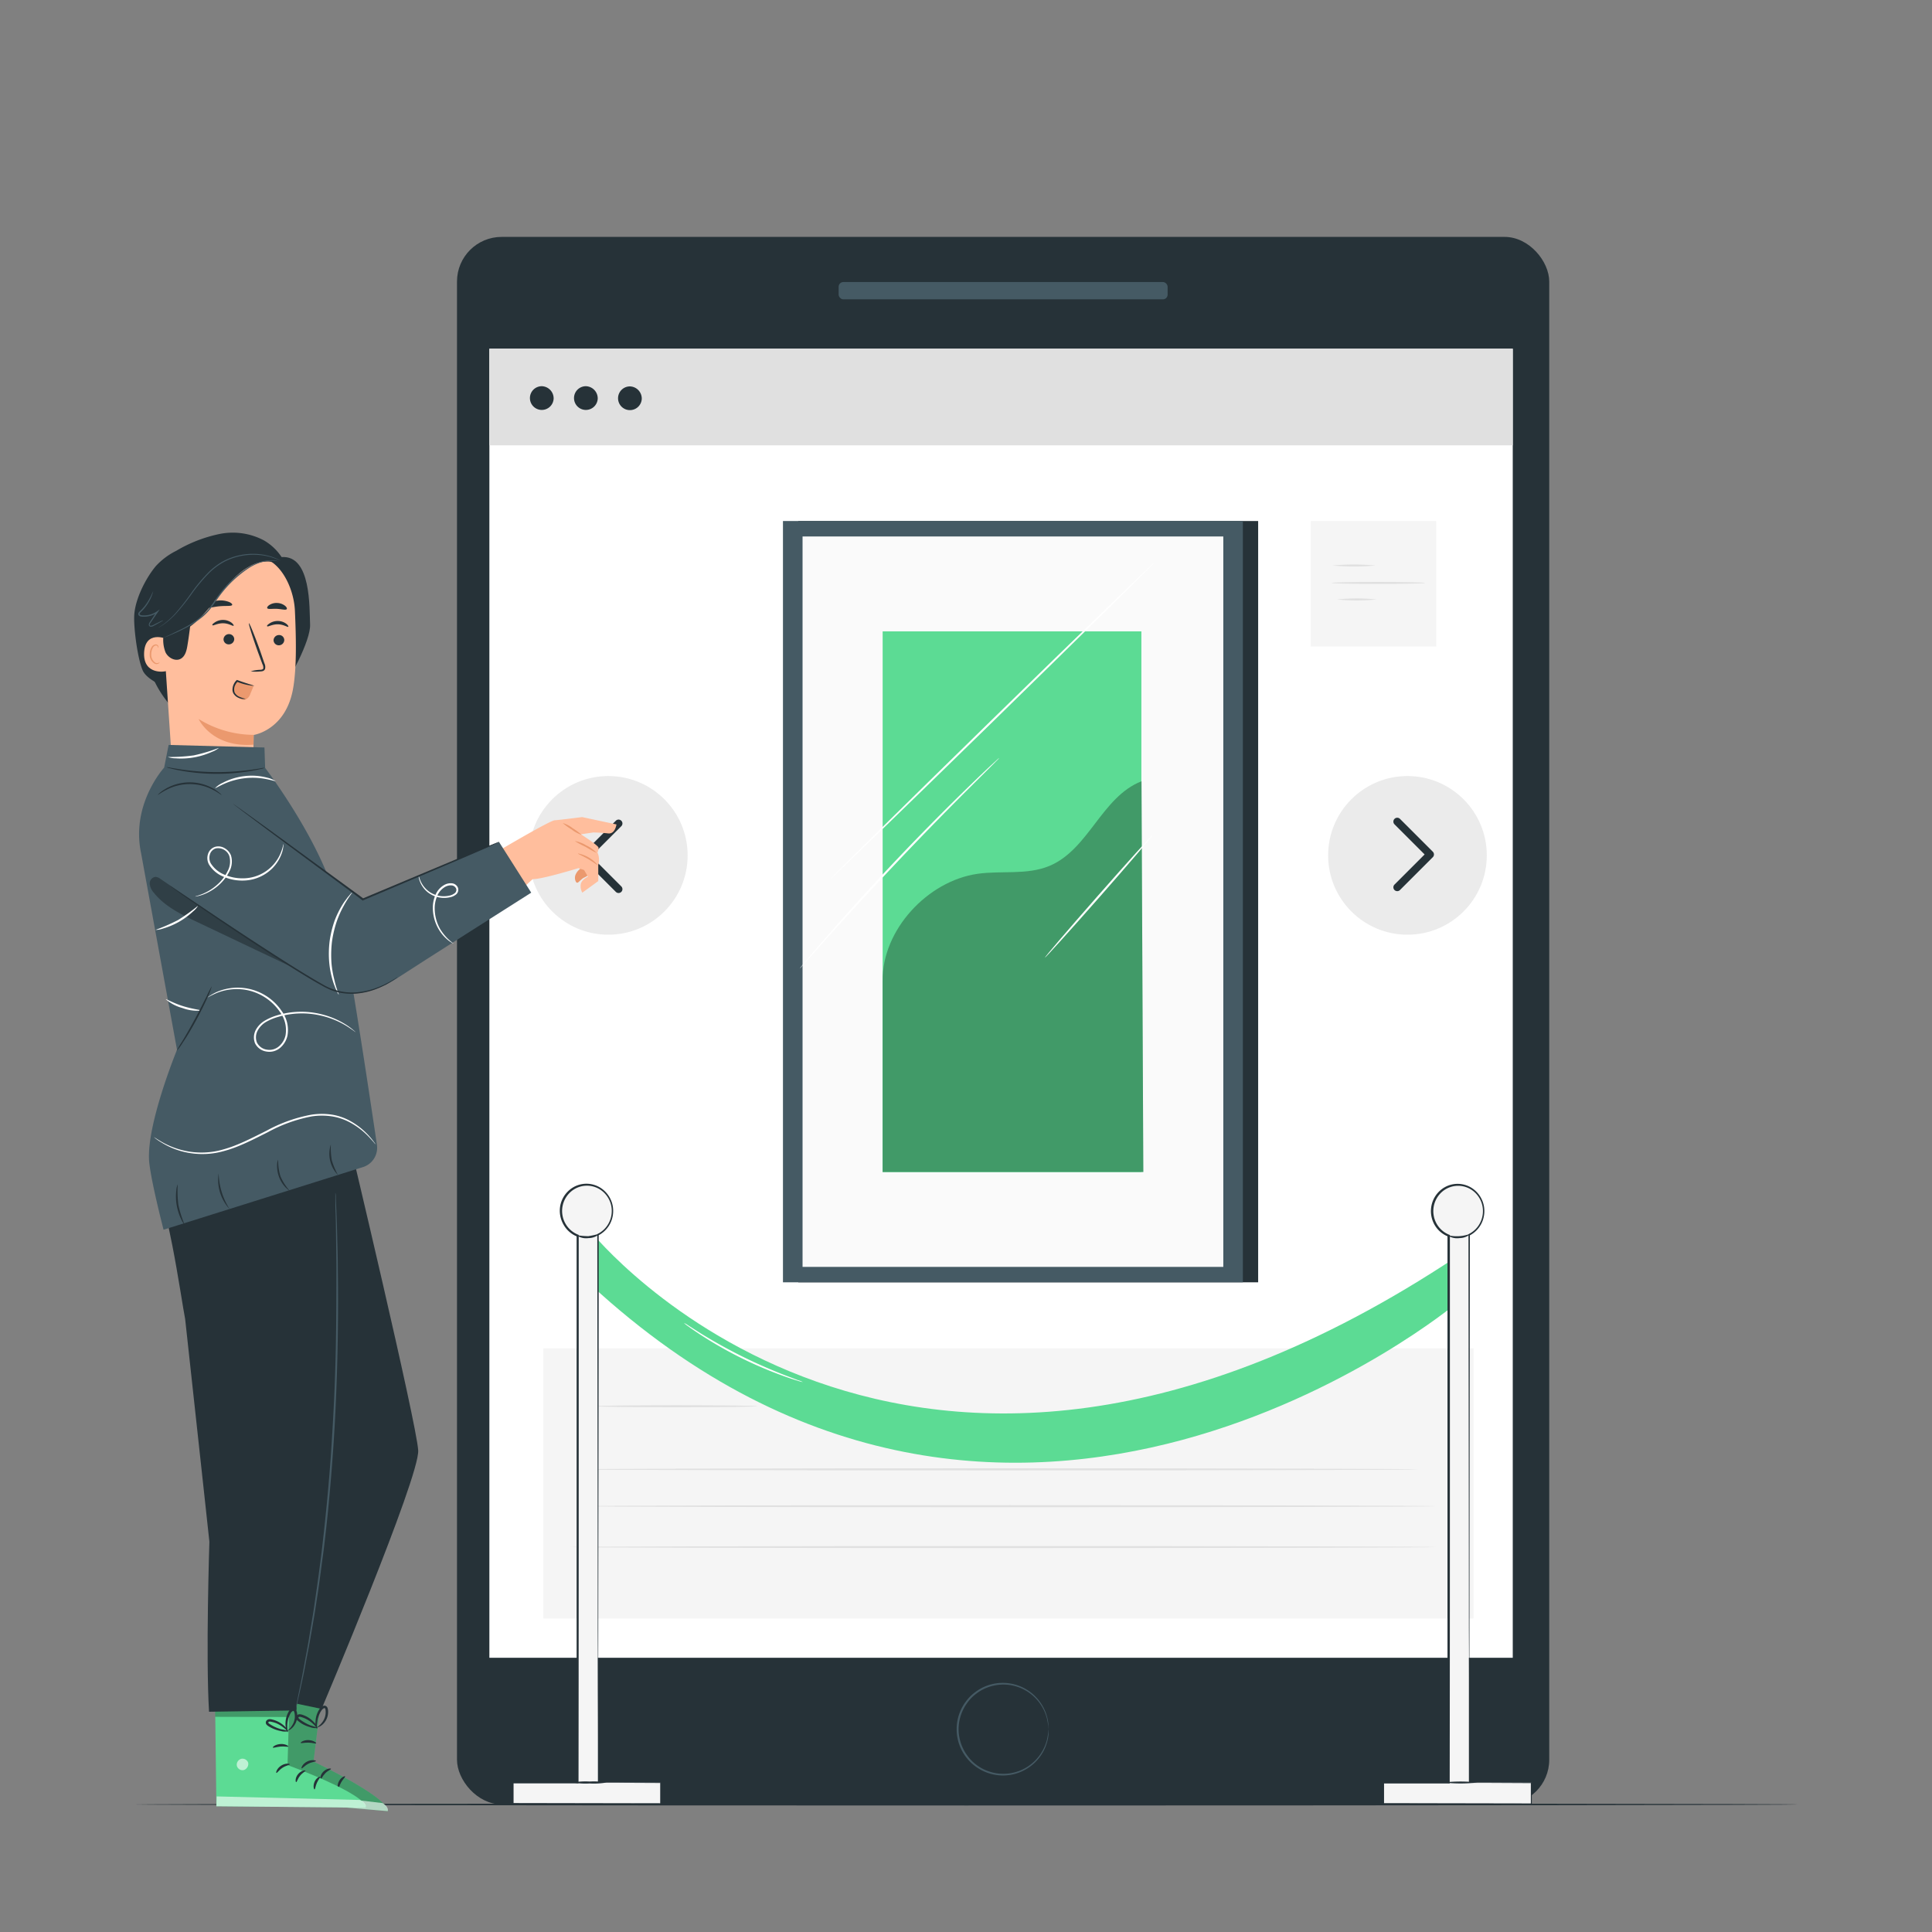 <svg xmlns="http://www.w3.org/2000/svg" viewBox="0 0 500 500"><rect x="0" y="0" width="500" height="500" fill="#808080" stroke="none"/><g id="freepik--Device--inject-273"><rect x="118.27" y="61.31" width="282.67" height="405.66" rx="11.55" style="fill:#263238"></rect><rect x="126.65" y="90.25" width="264.85" height="338.78" style="fill:#fff"></rect><path d="M271.38,447.51a22.15,22.15,0,0,0-.46-2.85,11.79,11.79,0,0,0-4.29-6.37,11.58,11.58,0,0,0-10.95-1.62,10.92,10.92,0,0,0-2.92,1.58,10.47,10.47,0,0,0-2.43,2.45,11.47,11.47,0,0,0,0,13.62,10.71,10.71,0,0,0,2.43,2.46,10.88,10.88,0,0,0,2.92,1.57,11.57,11.57,0,0,0,10.95-1.62,11.79,11.79,0,0,0,4.29-6.37,21.86,21.86,0,0,0,.46-2.85,3.91,3.91,0,0,1,0,.75,5.34,5.34,0,0,1-.06.92,8.48,8.48,0,0,1-.22,1.23,11.76,11.76,0,0,1-4.27,6.6,11.87,11.87,0,0,1-11.32,1.77,12,12,0,0,1-5.59-4.17,11.94,11.94,0,0,1,0-14.2,11.22,11.22,0,0,1,2.55-2.55,11.6,11.6,0,0,1,3-1.62,11.87,11.87,0,0,1,15.59,8.37,8.6,8.6,0,0,1,.22,1.24,5.17,5.17,0,0,1,.06.91A3.91,3.91,0,0,1,271.38,447.51Z" style="fill:#455a64"></path><rect x="217.04" y="72.99" width="85.14" height="4.48" rx="1.22" style="fill:#455a64"></rect><rect x="126.65" y="90.25" width="264.85" height="25" style="fill:#e0e0e0"></rect><path d="M143.28,103.19a3.07,3.07,0,1,1-3.07-3.24A3.16,3.16,0,0,1,143.28,103.19Z" style="fill:#263238"></path><path d="M154.69,103.19a3.07,3.07,0,1,1-3.07-3.24A3.16,3.16,0,0,1,154.69,103.19Z" style="fill:#263238"></path><path d="M166.09,103.19A3.07,3.07,0,1,1,163,100,3.16,3.16,0,0,1,166.09,103.19Z" style="fill:#263238"></path><rect x="140.63" y="348.95" width="240.73" height="69.91" style="fill:#f5f5f5"></rect><path d="M196,363.93c0,.14-9.35.26-20.88.26s-20.89-.12-20.89-.26,9.35-.26,20.89-.26S196,363.79,196,363.93Z" style="fill:#e0e0e0"></path><path d="M367.15,380.27c0,.15-48.88.26-109.17.26s-109.18-.11-109.18-.26S197.67,380,258,380,367.15,380.13,367.15,380.27Z" style="fill:#e0e0e0"></path><path d="M371.69,389.8c0,.15-49.39.27-110.3.27s-110.32-.12-110.32-.27,49.38-.26,110.32-.26S371.69,389.66,371.69,389.8Z" style="fill:#e0e0e0"></path><path d="M371.51,400.38c0,.14-50.1.26-111.89.26s-111.91-.12-111.91-.26,50.09-.26,111.91-.26S371.51,400.24,371.51,400.38Z" style="fill:#e0e0e0"></path><circle cx="157.43" cy="221.37" r="20.53" style="fill:#ebebeb"></circle><path d="M160.08,231.11a1,1,0,0,1-.7-.29l-8.5-8.5a1,1,0,0,1-.3-.71,1,1,0,0,1,.3-.71l8.5-8.5a1,1,0,0,1,1.41,0,1,1,0,0,1,0,1.42L153,221.61l7.79,7.79a1,1,0,0,1-.71,1.71Z" style="fill:#263238"></path><circle cx="364.25" cy="221.37" r="20.53" style="fill:#ebebeb"></circle><path d="M361.6,230.63a1,1,0,0,1-.7-.29,1,1,0,0,1,0-1.42l7.79-7.79-7.79-7.79a1,1,0,0,1,1.41-1.42l8.5,8.5a1,1,0,0,1,0,1.42l-8.5,8.5A1,1,0,0,1,361.6,230.63Z" style="fill:#263238"></path><rect x="206.59" y="134.84" width="119.02" height="197.02" style="fill:#263238"></rect><rect x="202.63" y="134.84" width="119.02" height="197.02" style="fill:#455a64"></rect><rect x="207.7" y="138.84" width="108.89" height="189.03" style="fill:#fafafa"></rect><rect x="228.43" y="163.4" width="66.96" height="139.9" style="fill:#5CDB94"></rect><path d="M228.43,253.79C228.28,240.73,240,228,253,226.14c6.17-.87,12.72.36,18.49-2,10.29-4.22,13.57-17.89,23.93-21.95l.47,101.12H228.43Z" style="fill:#5CDB94"></path><g style="opacity:0.3"><path d="M228.43,253.79C228.28,240.73,240,228,253,226.14c6.17-.87,12.72.36,18.49-2,10.29-4.22,13.57-17.89,23.93-21.95l.47,101.12H228.43Z"></path></g><path d="M298.91,145.42c.1.11-18.65,18.58-41.87,41.26s-42.14,41-42.24,40.9,18.64-18.58,41.87-41.27S298.81,145.32,298.91,145.42Z" style="fill:#fff"></path><path d="M207,250.63a5.57,5.57,0,0,1,.46-.61l1.39-1.69c1.22-1.46,3-3.55,5.23-6.11,4.46-5.12,10.73-12.11,17.86-19.64s13.77-14.16,18.64-18.89c2.44-2.37,4.43-4.27,5.82-5.56l1.61-1.48a4.77,4.77,0,0,1,.59-.49,5,5,0,0,1-.52.57l-1.54,1.55-5.7,5.67c-4.81,4.79-11.4,11.47-18.52,19s-13.43,14.46-18,19.52l-5.35,6-1.47,1.62A3.51,3.51,0,0,1,207,250.63Z" style="fill:#fff"></path><path d="M298.19,216.24c.11.1-6,7.24-13.7,16s-14,15.71-14.09,15.62,6-7.24,13.7-16S298.08,216.15,298.19,216.24Z" style="fill:#fff"></path><rect x="339.23" y="134.84" width="32.47" height="32.47" style="fill:#f5f5f5"></rect><path d="M356,146.35a60,60,0,0,1-11.16,0,60,60,0,0,1,11.16,0Z" style="fill:#e0e0e0"></path><path d="M368.8,150.86c0,.15-5.42.26-12.1.26s-12.11-.11-12.11-.26,5.42-.26,12.11-.26S368.8,150.72,368.8,150.86Z" style="fill:#e0e0e0"></path><path d="M356.22,155.14a50.25,50.25,0,0,1-10.21,0,48.4,48.4,0,0,1,10.21,0Z" style="fill:#e0e0e0"></path><path d="M152.86,318.69S234,420.21,377.05,325.2v12s-114.88,96.12-224.19-4.72Z" style="fill:#5CDB94"></path><path d="M154.74,461.32V319.54a6.66,6.66,0,1,0-5.3.24V461.32H132.63v5.47h38.29v-5.47Z" style="fill:#f5f5f5"></path><path d="M154.74,461.32l1.07,0,3.11,0,12-.06h.1v.1c0,1.68,0,3.51,0,5.47v.11h-.11l-38.29.07h-.18v-5.84h17l-.21.2c0-33,0-74.28,0-119,0-7.64,0-15.18,0-22.57l.16.23a7,7,0,0,1-3.62-3.23A7.19,7.19,0,0,1,145,312a7.1,7.1,0,0,1,2.44-4.09,6.8,6.8,0,0,1,8.8.11,7.11,7.11,0,0,1,2.32,4,7.25,7.25,0,0,1-.59,4.52,7.09,7.09,0,0,1-3.16,3.2l.13-.22c0,41.12-.09,76.53-.11,101.68,0,12.58-.06,22.59-.07,29.47,0,3.43,0,6.08,0,7.88,0,.9,0,1.58,0,2.05s0,.7,0,.7,0-.22,0-.67,0-1.14,0-2c0-1.79,0-4.42,0-7.83,0-6.87,0-16.86-.07-29.42,0-25.19-.07-60.65-.11-101.84v-.15l.13-.07a6.53,6.53,0,0,0,2.94-3,6.7,6.7,0,0,0,.55-4.21,6.62,6.62,0,0,0-2.16-3.71,6.34,6.34,0,0,0-8.17-.1,6.62,6.62,0,0,0-1.61,8.23,6.55,6.55,0,0,0,3.35,3l.16.06v22.74c0,44.69,0,86-.05,119v.2h-17l.19-.19c0,1.92,0,3.8,0,5.47l-.18-.18,38.29.07-.12.11c0-2,0-3.79,0-5.47l.1.1-12.06-.06-3.09,0Z" style="fill:#263238"></path><path d="M155.28,319.22a4.3,4.3,0,0,1-3,1.2,4.37,4.37,0,0,1-3.17-.79,19.29,19.29,0,0,0,3.13.29A19.25,19.25,0,0,0,155.28,319.22Z" style="fill:#263238"></path><path d="M157,461.31a19.44,19.44,0,0,1-4.4.25,19.44,19.44,0,0,1-4.4-.25,19.44,19.44,0,0,1,4.4-.25A19.44,19.44,0,0,1,157,461.31Z" style="fill:#263238"></path><path d="M380.15,461.32V319.54a6.66,6.66,0,1,0-5.3.24V461.32H358v5.47h38.29v-5.47Z" style="fill:#f5f5f5"></path><path d="M380.15,461.32l1.07,0,3.11,0,12-.06h.1v.1c0,1.68,0,3.51,0,5.47v.11h-.11L358,467h-.18v-5.84h17l-.21.2c0-33,0-74.28,0-119V319.78l.16.23a7,7,0,0,1-3.62-3.23,7.19,7.19,0,0,1-.69-4.75,7.1,7.1,0,0,1,2.44-4.09,6.8,6.8,0,0,1,8.8.11,7.11,7.11,0,0,1,2.32,4,7.25,7.25,0,0,1-.59,4.52,7.09,7.09,0,0,1-3.16,3.2l.13-.22c-.05,41.12-.09,76.53-.11,101.68,0,12.58-.06,22.59-.07,29.47,0,3.43,0,6.08,0,7.88,0,.9,0,1.58,0,2.05s0,.7,0,.7,0-.22,0-.67,0-1.14,0-2c0-1.79,0-4.42,0-7.83,0-6.87,0-16.86-.07-29.42,0-25.19-.07-60.65-.11-101.84v-.15l.13-.07a6.53,6.53,0,0,0,2.94-3,6.7,6.7,0,0,0,.55-4.21,6.62,6.62,0,0,0-2.16-3.71,6.34,6.34,0,0,0-8.17-.1,6.65,6.65,0,0,0-1.61,8.23,6.55,6.55,0,0,0,3.35,3l.16.06v22.74c0,44.69,0,86-.05,119v.2H358l.19-.19c0,1.92,0,3.8,0,5.47l-.18-.18,38.29.07-.12.11c0-2,0-3.79,0-5.47l.1.1-12.05-.06-3.1,0Z" style="fill:#263238"></path><path d="M380.69,319.22a4.3,4.3,0,0,1-3,1.2,4.37,4.37,0,0,1-3.17-.79,10,10,0,0,0,6.2-.41Z" style="fill:#263238"></path><path d="M382.39,461.31a38.84,38.84,0,0,1-8.8,0,38.84,38.84,0,0,1,8.8,0Z" style="fill:#263238"></path><path d="M207.78,357.68a7.26,7.26,0,0,1-1.31-.34c-.84-.24-2.05-.64-3.52-1.16a104.29,104.29,0,0,1-21.84-10.86c-1.31-.86-2.35-1.58-3.05-2.1a7,7,0,0,1-1.06-.85,7.07,7.07,0,0,1,1.17.68l3.13,2c2.65,1.64,6.38,3.8,10.64,5.92s8.23,3.78,11.13,4.91l3.46,1.31A6.77,6.77,0,0,1,207.78,357.68Z" style="fill:#fff"></path></g><g id="freepik--Floor--inject-273"><path d="M465.35,467c0,.14-96.43.26-215.34.26S34.65,467.11,34.65,467s96.4-.26,215.36-.26S465.35,466.83,465.35,467Z" style="fill:#263238"></path></g><g id="freepik--Character--inject-273"><path d="M83.56,436.09,81.13,455.9s19.31,9.12,19.22,12.82l-38.57-3.33,2.52-31Z" style="fill:#5CDB94"></path><g style="opacity:0.3"><path d="M83.56,436.09,81.13,455.9s19.31,9.12,19.22,12.82l-38.57-3.33,2.52-31Z"></path></g><g style="opacity:0.6"><path d="M69.35,453.19a1.58,1.58,0,0,0-1.25,1.7,1.52,1.52,0,0,0,1.68,1.25,1.67,1.67,0,0,0,1.31-1.81,1.58,1.58,0,0,0-1.89-1.1" style="fill:#fff"></path></g><g style="opacity:0.6"><path d="M61.78,465.39l.37-3.12L99,466.64s1.65.89,1.35,2.08Z" style="fill:#fff"></path></g><path d="M81.77,455.75c0,.19-1,.19-2,.72s-1.54,1.27-1.71,1.18.21-1.15,1.41-1.76S81.83,455.58,81.77,455.75Z" style="fill:#263238"></path><path d="M85.67,457.78c0,.18-.81.43-1.52,1.17s-1,1.57-1.16,1.55-.21-1.1.69-2S85.68,457.6,85.67,457.78Z" style="fill:#263238"></path><path d="M87.55,462.82c-.17,0-.35-.94.22-1.93s1.49-1.32,1.55-1.16-.52.67-1,1.49S87.74,462.82,87.55,462.82Z" style="fill:#263238"></path><path d="M81.82,451.18c-.09.16-.93-.17-2-.19s-1.93.24-2,.07.78-.77,2-.73S81.93,451,81.82,451.18Z" style="fill:#263238"></path><path d="M82.24,447.17a3.64,3.64,0,0,1-1.93-.17,9.16,9.16,0,0,1-2-.8,7.88,7.88,0,0,1-1-.69,2.24,2.24,0,0,1-.55-.5.82.82,0,0,1,0-1,1,1,0,0,1,.86-.36,2.74,2.74,0,0,1,.72.16,7.81,7.81,0,0,1,1.17.52,7,7,0,0,1,1.68,1.32,3.36,3.36,0,0,1,1,1.67c-.1.06-.48-.57-1.33-1.33a7.69,7.69,0,0,0-1.64-1.12,6.58,6.58,0,0,0-1.08-.44c-.4-.15-.75-.18-.87,0s0,.1,0,.22a1.83,1.83,0,0,0,.4.37,8,8,0,0,0,1,.67,9.84,9.84,0,0,0,1.8.88A15,15,0,0,1,82.24,447.17Z" style="fill:#263238"></path><path d="M82,447.42a3.09,3.09,0,0,1-.34-1.91,6.27,6.27,0,0,1,.44-2.09,5.88,5.88,0,0,1,.6-1.13,1.58,1.58,0,0,1,1.31-.87.88.88,0,0,1,.76.61,2.6,2.6,0,0,1,.14.72,4.68,4.68,0,0,1-.11,1.31,4.42,4.42,0,0,1-1,1.92c-.84.93-1.65,1.09-1.66,1s.64-.41,1.3-1.32a4.27,4.27,0,0,0,.83-2.88c0-.42-.15-.76-.31-.73s-.54.26-.73.57a6,6,0,0,0-.57,1,6.75,6.75,0,0,0-.54,1.89C81.94,446.68,82.08,447.4,82,447.42Z" style="fill:#263238"></path><path d="M75,436.85l-.59,19.95s20.08,7.29,20.33,11L56,467.46l-.38-30.53Z" style="fill:#5CDB94"></path><g style="opacity:0.6"><path d="M62.38,455.2A1.58,1.58,0,0,0,61.3,457a1.52,1.52,0,0,0,1.79,1.09,1.67,1.67,0,0,0,1.13-1.93,1.57,1.57,0,0,0-2-.92" style="fill:#fff"></path></g><g style="opacity:0.6"><path d="M56,467.46l.07-2.55,37.09.92s1.73.74,1.54,2Z" style="fill:#fff"></path></g><path d="M75,456.6c0,.19-.95.28-1.88.89s-1.41,1.41-1.59,1.34.1-1.17,1.24-1.89S75,456.42,75,456.6Z" style="fill:#263238"></path><path d="M79.06,458.25c0,.18-.77.51-1.41,1.31s-.81,1.65-1,1.65-.32-1.08.49-2.06S79.06,458.07,79.06,458.25Z" style="fill:#263238"></path><path d="M81.4,463.09c-.17.05-.44-.9,0-1.94s1.36-1.45,1.44-1.3-.46.72-.84,1.58S81.59,463.07,81.4,463.09Z" style="fill:#263238"></path><path d="M74.62,452c-.08.17-1-.09-2,0s-1.9.43-2,.26.7-.84,2-.91S74.71,451.89,74.62,452Z" style="fill:#263238"></path><g style="opacity:0.3"><polygon points="74.83 440.8 74.73 444.36 55.7 444.31 55.65 441.11 74.83 440.8"></polygon></g><path d="M74.66,448a3.6,3.6,0,0,1-1.94,0,8.92,8.92,0,0,1-2-.61,9.22,9.22,0,0,1-1.12-.58,2.43,2.43,0,0,1-.59-.45.83.83,0,0,1-.09-1,1.05,1.05,0,0,1,.83-.44,2.55,2.55,0,0,1,.72.1,6.14,6.14,0,0,1,1.21.41,6.82,6.82,0,0,1,1.8,1.16c.9.82,1.21,1.53,1.15,1.56s-.53-.52-1.45-1.2a7.72,7.72,0,0,0-1.73-1,7.33,7.33,0,0,0-1.12-.33c-.41-.11-.76-.11-.86.08s0,.09,0,.21a2,2,0,0,0,.43.33,9.83,9.83,0,0,0,1,.58,11,11,0,0,0,1.88.71A13.83,13.83,0,0,1,74.66,448Z" style="fill:#263238"></path><path d="M74.42,448.28c-.07,0-.45-.64-.53-1.87a6.42,6.42,0,0,1,.25-2.12,6.56,6.56,0,0,1,.49-1.18,1.59,1.59,0,0,1,1.23-1,.9.9,0,0,1,.81.54,2.73,2.73,0,0,1,.21.7,4.44,4.44,0,0,1-.81,3.32c-.75,1-1.53,1.24-1.55,1.17s.59-.46,1.16-1.43a4.3,4.3,0,0,0,.61-1.82,4.25,4.25,0,0,0-.05-1.12c-.06-.41-.22-.75-.37-.7s-.52.31-.68.64a6.91,6.91,0,0,0-.47,1.05,6.75,6.75,0,0,0-.36,1.94C74.31,447.55,74.52,448.25,74.42,448.28Z" style="fill:#263238"></path><path d="M90.23,294.48s17.62,73.95,18,80.89-25,66.89-25,66.89l-18.64-3.89s2.86-88.39,3.5-90.12S64.16,303,64.16,303Z" style="fill:#263238"></path><path d="M46.19,288.89l43.46,2L82,368.15l-5.28,74.51L54.1,443c-.88-14.42.09-44,.09-44l-1.38-12.74-4.89-44.87c-.4-1.91-1.82-11.43-3.32-19.06-.86-4.38-2.13-10.08-2.38-11.93C41.46,305,46.19,288.89,46.19,288.89Z" style="fill:#263238"></path><path d="M86.78,308.66a1.88,1.88,0,0,0,0,.35v1c0,.92,0,2.23.07,3.91s.09,3.77.12,6.18.09,5.16.09,8.2c0,6.07,0,13.29-.17,21.32s-.57,16.84-1.2,26.08-1.51,18-2.46,26c-.51,4-1,7.77-1.52,11.29-.26,1.77-.49,3.47-.76,5.11l-.78,4.7c-.47,3-1,5.69-1.43,8.06s-.83,4.41-1.18,6.08l-.77,3.83c-.08.42-.14.75-.18,1a1.72,1.72,0,0,0,0,.34,3.06,3.06,0,0,0,.09-.33c.06-.25.13-.57.23-1,.2-.9.49-2.18.85-3.82s.81-3.69,1.25-6.06,1-5.06,1.5-8.06c.26-1.49.53-3.06.81-4.7s.51-3.34.79-5.1c.56-3.53,1-7.32,1.56-11.3,1-8,1.84-16.77,2.49-26s1-18.08,1.17-26.1.17-15.27.08-21.34c0-3-.11-5.78-.16-8.19s-.12-4.49-.19-6.19-.13-3-.16-3.91c0-.42,0-.76-.06-1A1.6,1.6,0,0,0,86.78,308.66Z" style="fill:#455a64"></path><path d="M37.16,162.71a28.49,28.49,0,0,0,8.7,21.72l4.29-11.72" style="fill:#263238"></path><path d="M68.28,139.84a17.25,17.25,0,0,0-11.59-1.62,36.47,36.47,0,0,0-11.08,4.33,18,18,0,0,0-5.32,4c-2.6,3.14-5.21,8.34-5.53,12.41-.26,3.28.85,11.55,2.18,14.56,1.23,2.77,7.16,5,10.1,5.7l27.65-31A13.7,13.7,0,0,0,68.28,139.84Z" style="fill:#263238"></path><path d="M72.87,144.17l-6.47-1.28c3.39,8.51,4,27.84,5.85,36.81,2.45-3.43,8.2-13.89,8-18.1S80.59,143.6,72.87,144.17Z" style="fill:#263238"></path><path d="M76.32,158c-.31-6.49-4.47-14.51-10.94-13.94l-15,3.53a11.08,11.08,0,0,0-8.53,10.05c0,.24,0-.06,0,.13l2.6,38.74L55.21,219h0l10.33-23.15c.07-3.15.12-5.66.12-5.65s8.3-1.23,10.19-12C76.8,172.81,76.65,165.21,76.32,158Z" style="fill:#ffbe9d"></path><path d="M73.57,165.62A1.4,1.4,0,0,1,72.21,167a1.34,1.34,0,0,1-1.41-1.28,1.39,1.39,0,0,1,1.36-1.37A1.32,1.32,0,0,1,73.57,165.62Z" style="fill:#263238"></path><path d="M74.61,162.21c-.17.17-1.21-.62-2.7-.64s-2.59.71-2.75.52.1-.4.58-.74a3.79,3.79,0,0,1,2.21-.64,3.65,3.65,0,0,1,2.15.73C74.55,161.8,74.7,162.13,74.61,162.21Z" style="fill:#263238"></path><path d="M60.62,165.39a1.39,1.39,0,0,1-1.36,1.37,1.33,1.33,0,0,1-1.41-1.27,1.4,1.4,0,0,1,1.36-1.38A1.34,1.34,0,0,1,60.62,165.39Z" style="fill:#263238"></path><path d="M60.46,161.94c-.18.18-1.22-.62-2.71-.64s-2.59.71-2.75.52.1-.4.58-.74a3.79,3.79,0,0,1,2.21-.64,3.63,3.63,0,0,1,2.15.73C60.39,161.53,60.54,161.86,60.46,161.94Z" style="fill:#263238"></path><path d="M64.9,173.74a9.53,9.53,0,0,1,2.43-.4c.38,0,.74-.1.81-.36a1.94,1.94,0,0,0-.24-1.13c-.34-.93-.7-1.9-1.08-2.92-1.49-4.15-2.57-7.57-2.4-7.63s1.52,3.26,3,7.42l1,2.93a2.16,2.16,0,0,1,.17,1.5.94.94,0,0,1-.63.54,2.73,2.73,0,0,1-.65.08A10,10,0,0,1,64.9,173.74Z" style="fill:#263238"></path><path d="M51.4,186.07s3.38,7.48,14.21,6.65l0-2.54A27.18,27.18,0,0,1,51.4,186.07Z" style="fill:#eb996e"></path><path d="M60.09,156.55c-.15.4-1.64.18-3.39.36s-3.18.64-3.4.27c-.1-.18.15-.55.73-.94a6,6,0,0,1,5.17-.48C59.84,156,60.16,156.35,60.09,156.55Z" style="fill:#263238"></path><path d="M74.21,157.64c-.26.33-1.29,0-2.52-.07s-2.28.19-2.52-.17c-.1-.18.07-.51.53-.82a3.43,3.43,0,0,1,2.06-.53,3.49,3.49,0,0,1,2,.72C74.19,157.12,74.33,157.47,74.21,157.64Z" style="fill:#263238"></path><path d="M73.57,148.09a4.75,4.75,0,0,0-4.15-2.77,9.24,9.24,0,0,0-5,1.35c-6.5,3.6-10,12.52-16.41,16.25-1.58.91-3.6,0-5,1.24s-2.25,3.21-1.55,4.9a15.3,15.3,0,0,1-2.13-3.77,5.14,5.14,0,0,1,.25-4.21c.57-.94,1.56-1.65,1.84-2.71s-.1-1.93,0-2.89a6.3,6.3,0,0,1,1-2.74A28.17,28.17,0,0,1,53,142.07a18.3,18.3,0,0,1,9.53-2.27,13.94,13.94,0,0,1,8.95,3.75c1.4,1.35,2.87,2.75,2.1,4.54" style="fill:#263238"></path><path d="M43.18,165.5c-.11-.31-5.7-2.45-5.89,3.54-.18,5.81,5.71,4.78,5.72,4.61S43.18,165.5,43.18,165.5Z" style="fill:#ffbe9d"></path><path d="M41.28,171.4s-.1.06-.27.14a1,1,0,0,1-.76,0,2.5,2.5,0,0,1-1.1-2.28,3.32,3.32,0,0,1,.33-1.44,1.18,1.18,0,0,1,.78-.76.52.52,0,0,1,.59.3c.07.16,0,.28.06.29s.13-.1.09-.34a.61.61,0,0,0-.22-.37.73.73,0,0,0-.55-.16,1.42,1.42,0,0,0-1.09.87,3.45,3.45,0,0,0-.39,1.61,2.62,2.62,0,0,0,1.4,2.55,1.09,1.09,0,0,0,.93-.12C41.27,171.54,41.3,171.41,41.28,171.4Z" style="fill:#eb996e"></path><path d="M40.92,162.47l.36-.19c.22-.14.57-.32,1-.6a20.74,20.74,0,0,0,3.19-2.8A57.78,57.78,0,0,0,49.4,154a44.93,44.93,0,0,1,4.91-5.89,18.37,18.37,0,0,1,3.14-2.39,15.29,15.29,0,0,1,3.38-1.46,16.86,16.86,0,0,1,6.18-.64,16.07,16.07,0,0,1,4.11.89,10.45,10.45,0,0,1,1.07.42,1.8,1.8,0,0,0,.38.14l-.36-.19a9.94,9.94,0,0,0-1-.47,15.1,15.1,0,0,0-4.14-1,16.38,16.38,0,0,0-6.26.59,15.64,15.64,0,0,0-3.44,1.46,18.57,18.57,0,0,0-3.19,2.43,44.34,44.34,0,0,0-4.93,5.93,60.92,60.92,0,0,1-3.88,4.94,21.57,21.57,0,0,1-3.11,2.84c-.41.29-.74.49-1,.64Z" style="fill:#455a64"></path><path d="M42.36,164.14a8.86,8.86,0,0,0,.48,4.69c.7,1.43,2.54,2.42,3.93,1.66,1.14-.63,1.51-2.06,1.72-3.34.63-3.7.95-7.44,1.6-11.13Z" style="fill:#263238"></path><path d="M61.18,176.5a2.88,2.88,0,0,0-.5,2.61A2.93,2.93,0,0,0,62.53,181a1.7,1.7,0,0,0,1.09,0,2.37,2.37,0,0,0,1.18-1.48l.63-1.49a.71.71,0,0,0,.07-.53c-.08-.17-.3-.24-.49-.29l-3.71-1" style="fill:#eb996e"></path><path d="M63.54,180.88a3.33,3.33,0,0,1-1.69-.24,2.72,2.72,0,0,1-1.47-1.24,2,2,0,0,1-.2-1.16,3.2,3.2,0,0,1,.32-1.19,3.15,3.15,0,0,1,.72-1l.1-.09.12.05c2.46.92,4.38,1.4,4.36,1.5a15.16,15.16,0,0,1-4.51-1.09l.22,0a2.83,2.83,0,0,0-.61.83,2.42,2.42,0,0,0-.15,2A2.47,2.47,0,0,0,62,180.34C62.89,180.74,63.56,180.8,63.54,180.88Z" style="fill:#263238"></path><path d="M72.19,145.29s-.52-.11-1.45-.15a9.74,9.74,0,0,0-3.86.63A12.69,12.69,0,0,0,64.44,147a27.49,27.49,0,0,0-2.52,1.86A29.53,29.53,0,0,0,57,154c-.76,1-1.44,2.08-2.16,3.05a14.43,14.43,0,0,1-2.39,2.58,26.18,26.18,0,0,1-5,3.2c-1.51.76-2.76,1.28-3.63,1.65l-1,.4a1.48,1.48,0,0,1-.36.12l.33-.18,1-.46c.85-.4,2.09-1,3.57-1.74a26.36,26.36,0,0,0,4.89-3.22,14.58,14.58,0,0,0,2.32-2.54c.71-1,1.39-2,2.16-3.06a29.76,29.76,0,0,1,5-5.2,26.47,26.47,0,0,1,2.57-1.85,13,13,0,0,1,2.5-1.18,9.66,9.66,0,0,1,4-.54,6.85,6.85,0,0,1,1.07.17A1.89,1.89,0,0,1,72.19,145.29Z" style="fill:#455a64"></path><path d="M42.26,160.54a2.14,2.14,0,0,1-.52.34l-1.49.84-.5.27a1.46,1.46,0,0,1-.64.2.57.57,0,0,1-.39-.1.47.47,0,0,1-.21-.39,1.29,1.29,0,0,1,.29-.73l1.76-2.7.22.22a6.14,6.14,0,0,1-4,1.1,2.06,2.06,0,0,1-.53-.1.69.69,0,0,1-.44-.4.63.63,0,0,1,.11-.59,2.36,2.36,0,0,1,.34-.36,12.17,12.17,0,0,0,2-2.46A20.93,20.93,0,0,0,39.63,153a4.07,4.07,0,0,1-.2.78,11.07,11.07,0,0,1-.92,2,11.27,11.27,0,0,1-2,2.56c-.22.2-.44.44-.36.62s.4.28.7.29a5.84,5.84,0,0,0,2-.2,6,6,0,0,0,1.79-.84l.7-.5-.48.71L39,161.13a1.12,1.12,0,0,0-.26.56c0,.17.14.27.33.25a2.88,2.88,0,0,0,1-.41l1.54-.75A3.29,3.29,0,0,1,42.26,160.54Z" style="fill:#455a64"></path><path d="M150.62,227.47l-.89.8a.54.54,0,0,1-.34.18c-.17,0-.29-.15-.37-.3a2.16,2.16,0,0,1-.1-1.69,3.53,3.53,0,0,1,1-1.41,1,1,0,0,1,.7-.35,1.07,1.07,0,0,1,.67.38,9.23,9.23,0,0,1,.73.8.56.56,0,0,1,.19.46.6.6,0,0,1-.23.32c-.39.33-1,.48-1.34.81" style="fill:#eb996e"></path><path d="M143.54,212.29c1.29-.08,7.12-.83,7.12-.83l8.88,1.9s-.33,2.55-2.16,2.33-3.85-.25-3.85-.25l-3.19.48s4.5,2.87,4.56,3.46a2.59,2.59,0,0,1-.28,1.24,4.6,4.6,0,0,1,.21,3.23l0,4.17-4.13,3a3.36,3.36,0,0,1-.39-2.24c.26-1.18,1.85-1.9,1.85-1.9l-1-1.72-1.48-.48s-9.58,2.94-11.83,2.84l-1.92,1.77-7.05-9S142.24,212.38,143.54,212.29Z" style="fill:#ffbe9d"></path><path d="M149.59,220.91c0,.11,1.2.59,2.6,1.4s2.43,1.65,2.51,1.56a9,9,0,0,0-5.11-3Z" style="fill:#eb996e"></path><path d="M148.75,217.66a25.15,25.15,0,0,0,2.83,1.52,29.57,29.57,0,0,0,2.82,1.55,8.4,8.4,0,0,0-2.62-1.91A8.65,8.65,0,0,0,148.75,217.66Z" style="fill:#eb996e"></path><path d="M145.63,213a17.31,17.31,0,0,0,2.33,1.68,7.73,7.73,0,0,0,2.55,1.36,16.39,16.39,0,0,0-2.32-1.71A7.39,7.39,0,0,0,145.63,213Z" style="fill:#eb996e"></path><path d="M36.52,220.84l9.29,50.85s-8.22,20-7.17,29.31c.61,5.42,3.69,17.25,3.69,17.25L94.07,302a5.25,5.25,0,0,0,3.48-5.73c-2-13.45-8.11-54.42-10.66-63.62C82.56,217,68.62,198.73,68.62,198.73h0l-.18-5.28-24.8-.66-1.16,5.87S33.81,208.1,36.52,220.84Z" style="fill:#455a64"></path><path d="M55,203.91c-3.1-.94-3.55.26-8.62,2.43s-6.26,14.3-6.26,14.3L47,233.11l36.78,22.14s7.47,5.52,19.47-2.4c4.41-2.91,34.23-21.83,34.23-21.83l-8.33-13.12-35.08,15Z" style="fill:#455a64"></path><g style="opacity:0.3"><path d="M72.19,248.24,41.55,227.48a2.49,2.49,0,0,0-1.27-.55,1.69,1.69,0,0,0-1.53,1.78,4,4,0,0,0,1.07,2.34c2.83,3.55,7.08,5.61,11.19,7.56C58,241.93,68,246.7,75,250Z"></path></g><path d="M73.34,218.44a1.59,1.59,0,0,1,0,.52,8.53,8.53,0,0,1-.28,1.44A10.42,10.42,0,0,1,70.19,225a10.91,10.91,0,0,1-7.41,2.89,11.8,11.8,0,0,1-4.7-.91,7.77,7.77,0,0,1-4-3.26,3.42,3.42,0,0,1-.25-2.69,2.8,2.8,0,0,1,1.85-1.87,3.13,3.13,0,0,1,2.51.38,3.7,3.7,0,0,1,1.59,1.84,5.56,5.56,0,0,1-.5,4.31,11.78,11.78,0,0,1-2.25,3,12.8,12.8,0,0,1-4.59,2.87,11.08,11.08,0,0,1-1.41.39,1.54,1.54,0,0,1-.51.07c0-.05.68-.19,1.85-.65a13.42,13.42,0,0,0,4.4-2.94,11.5,11.5,0,0,0,2.12-2.95,5.19,5.19,0,0,0,.44-4,3.1,3.1,0,0,0-3.5-1.91,2.32,2.32,0,0,0-1.51,1.55,3,3,0,0,0,.22,2.3,7.42,7.42,0,0,0,3.71,3,11.46,11.46,0,0,0,4.5.89,10.56,10.56,0,0,0,10.08-7.06C73.25,219.15,73.29,218.43,73.34,218.44Z" style="fill:#fff"></path><path d="M87.67,257.43a4.12,4.12,0,0,1-.54-1,9.82,9.82,0,0,1-.51-1.2,17.23,17.23,0,0,1-.56-1.64,23.1,23.1,0,0,1-.85-4.43,26.47,26.47,0,0,1,.09-5.53,27.25,27.25,0,0,1,1.3-5.37,23.63,23.63,0,0,1,2-4.08,14.4,14.4,0,0,1,1-1.44,8.66,8.66,0,0,1,.8-1,4.6,4.6,0,0,1,.76-.81c.08.07-1,1.27-2.19,3.48a26.05,26.05,0,0,0-1.82,4.05,29,29,0,0,0-1.24,5.28,29.35,29.35,0,0,0-.13,5.42,26,26,0,0,0,.74,4.37C87.06,256,87.76,257.39,87.67,257.43Z" style="fill:#fff"></path><path d="M117.42,244.23a1.28,1.28,0,0,1-.33-.15,8.09,8.09,0,0,1-.88-.57,10.42,10.42,0,0,1-2.59-2.87,11,11,0,0,1-1.6-5.5,8.25,8.25,0,0,1,.61-3.37,5.28,5.28,0,0,1,2.43-2.79,3.33,3.33,0,0,1,1.91-.38,1.87,1.87,0,0,1,1.56,1.18,1.58,1.58,0,0,1-.61,1.79,3.61,3.61,0,0,1-1.6.67,6.86,6.86,0,0,1-5.54-1.26,6.73,6.73,0,0,1-2.22-3.16,7,7,0,0,1-.24-1q0-.36,0-.36s.1.49.43,1.32a6.77,6.77,0,0,0,2.25,2.93,6.53,6.53,0,0,0,5.22,1.09,3.21,3.21,0,0,0,1.39-.59,1.07,1.07,0,0,0,.44-1.23,1.38,1.38,0,0,0-1.14-.84,2.93,2.93,0,0,0-1.62.33A4.84,4.84,0,0,0,113.1,232a7.9,7.9,0,0,0-.6,3.17,10.85,10.85,0,0,0,1.44,5.31A13,13,0,0,0,117.42,244.23Z" style="fill:#fff"></path><path d="M52.05,261.53a10.82,10.82,0,0,1-4.83-.65,10.84,10.84,0,0,1-4.31-2.27c.08-.14,1.94,1,4.47,1.78S52.06,261.37,52.05,261.53Z" style="fill:#fff"></path><path d="M92.06,267.16s-.78-.62-2.27-1.57a22.14,22.14,0,0,0-6.9-2.79,21.39,21.39,0,0,0-10.93.38A13.74,13.74,0,0,0,69,264.39a5.75,5.75,0,0,0-2.27,2.24,3.66,3.66,0,0,0-.25,3.14,3.39,3.39,0,0,0,2.59,1.88,3.76,3.76,0,0,0,3.14-.88,5.25,5.25,0,0,0,1.68-2.8,7.85,7.85,0,0,0-1.42-6.05,13.61,13.61,0,0,0-9-5.77,13.91,13.91,0,0,0-7.32.81,27.5,27.5,0,0,0-2.47,1.21,3.55,3.55,0,0,1,.58-.43,12.93,12.93,0,0,1,1.81-1,13.71,13.71,0,0,1,16.81,4.88,8.3,8.3,0,0,1,1.51,6.43,5.79,5.79,0,0,1-1.84,3.09,4.3,4.3,0,0,1-3.56,1A3.93,3.93,0,0,1,66,270a4.17,4.17,0,0,1,.27-3.59A6.31,6.31,0,0,1,68.78,264a13.84,13.84,0,0,1,3-1.25A21.48,21.48,0,0,1,83,262.44a21.26,21.26,0,0,1,6.93,3,17.46,17.46,0,0,1,1.63,1.25A3.48,3.48,0,0,1,92.06,267.16Z" style="fill:#fff"></path><path d="M97.21,296.16a3.14,3.14,0,0,1-.43-.48c-.27-.31-.67-.78-1.22-1.35a19.46,19.46,0,0,0-5.29-4,14.56,14.56,0,0,0-4.34-1.41,17.33,17.33,0,0,0-5.23,0A38.67,38.67,0,0,0,69.33,293c-3.86,1.94-7.57,3.87-11.24,4.85a20.35,20.35,0,0,1-10,.36,19.58,19.58,0,0,1-6.25-2.51,14.61,14.61,0,0,1-1.51-1,3.14,3.14,0,0,1-.48-.43s.72.51,2.09,1.3a21,21,0,0,0,6.23,2.32,20.23,20.23,0,0,0,9.76-.46c3.6-1,7.26-2.91,11.14-4.85a38.27,38.27,0,0,1,11.53-4.1,17.53,17.53,0,0,1,5.37,0,14.42,14.42,0,0,1,4.44,1.5,18.8,18.8,0,0,1,5.27,4.2,17.38,17.38,0,0,1,1.15,1.43A3.51,3.51,0,0,1,97.21,296.16Z" style="fill:#fff"></path><path d="M51.26,234.4A5.21,5.21,0,0,1,50,235.84a19,19,0,0,1-7.89,4.49,5.63,5.63,0,0,1-1.87.33,51.51,51.51,0,0,0,5.83-2.55A49.17,49.17,0,0,0,51.26,234.4Z" style="fill:#fff"></path><path d="M71.3,202.15c0,.08-.89-.23-2.33-.51a18.2,18.2,0,0,0-11.14,1.3c-1.34.61-2.1,1.11-2.15,1a6.84,6.84,0,0,1,2-1.37,16.07,16.07,0,0,1,5.58-1.71,15.81,15.81,0,0,1,5.81.38A6.78,6.78,0,0,1,71.3,202.15Z" style="fill:#fff"></path><path d="M56.68,193.54a6.09,6.09,0,0,1-1.74,1A19.74,19.74,0,0,1,50.28,196a18.89,18.89,0,0,1-4.87.25,5.7,5.7,0,0,1-2-.35,44.49,44.49,0,0,0,6.76-.41A44.85,44.85,0,0,0,56.68,193.54Z" style="fill:#fff"></path><path d="M60.18,207.91l.16.14.47.38,1.86,1.42L69.54,215l22.77,16.87L93.78,233l.1.07L94,233l25-10.61,7.48-3.23,2-.9L129,218l.17-.09s-.07,0-.19,0l-.54.21-2.05.82-7.54,3.11-25,10.49.21,0-1.47-1.08L69.72,214.75l-6.95-5-1.91-1.36-.5-.34C60.25,207.94,60.19,207.9,60.18,207.91Z" style="fill:#263238"></path><path d="M44,229.25a4.46,4.46,0,0,0,.54.43c.36.28.9.67,1.59,1.17,1.4,1,3.43,2.43,6,4.16,5.07,3.47,12.1,8.21,20,13.27,4,2.51,7.73,4.9,11.3,6.85.44.25.89.49,1.34.69l.68.32.69.26a13.87,13.87,0,0,0,2.75.65,15.91,15.91,0,0,0,5-.13,18.5,18.5,0,0,0,4-1.18c.57-.21,1.08-.49,1.56-.7s.88-.47,1.25-.69c.74-.44,1.3-.8,1.67-1.07a4.74,4.74,0,0,0,.55-.42,4.64,4.64,0,0,0-.6.34c-.38.25-1,.59-1.7,1l-1.27.65c-.48.2-1,.46-1.55.66a19.19,19.19,0,0,1-4,1.1,14.8,14.8,0,0,1-10.27-1.84c-3.53-2-7.3-4.35-11.25-6.87-7.88-5.05-14.93-9.74-20-13.15l-6-4-1.64-1.1A4.15,4.15,0,0,0,44,229.25Z" style="fill:#263238"></path><path d="M40.85,205.72c0,.07.81-.6,2.25-1.33a13,13,0,0,1,12,0c1.43.74,2.19,1.41,2.24,1.35a2.48,2.48,0,0,0-.5-.51,11.34,11.34,0,0,0-1.59-1.12,12.41,12.41,0,0,0-12.33,0,10.3,10.3,0,0,0-1.6,1.11C41,205.51,40.83,205.7,40.85,205.72Z" style="fill:#263238"></path><path d="M43.05,198.55a5.09,5.09,0,0,0,1,.3c.63.17,1.54.37,2.69.58a52.77,52.77,0,0,0,18.08.12c1.15-.2,2.07-.39,2.7-.55a4,4,0,0,0,1-.28,4.37,4.37,0,0,0-1,.11c-.64.11-1.56.26-2.71.41a65.63,65.63,0,0,1-9,.58,64.55,64.55,0,0,1-9-.7c-1.14-.17-2.07-.32-2.71-.44A4.5,4.5,0,0,0,43.05,198.55Z" style="fill:#263238"></path><path d="M54.81,255.24a21.67,21.67,0,0,0-1.28,2.49c-.77,1.55-1.84,3.68-3.09,6S48,268.1,47.1,269.59A21.43,21.43,0,0,0,45.71,272a14.57,14.57,0,0,0,1.65-2.27c1-1.44,2.21-3.49,3.47-5.81s2.29-4.49,3-6.08A14.65,14.65,0,0,0,54.81,255.24Z" style="fill:#263238"></path><path d="M87.47,304.09a18.4,18.4,0,0,1-1.59-3.8,18,18,0,0,1-.25-4.12,7.82,7.82,0,0,0,1.84,7.92Z" style="fill:#263238"></path><path d="M72,300.12a2.8,2.8,0,0,0-.28,1.29,8,8,0,0,0,2.18,5.88c.58.58,1,.84,1,.8a13.77,13.77,0,0,1-2.32-3.67A13.45,13.45,0,0,1,72,300.12Z" style="fill:#263238"></path><path d="M56.59,303.64a11.07,11.07,0,0,0,2.83,9.26,17.94,17.94,0,0,1-2.83-9.26Z" style="fill:#263238"></path><path d="M46,306.51a4.09,4.09,0,0,0-.37,1.55,13.42,13.42,0,0,0,.1,3.85,13.76,13.76,0,0,0,1.18,3.67,4.56,4.56,0,0,0,.86,1.34,28.44,28.44,0,0,1-1.6-5.08A27.54,27.54,0,0,1,46,306.51Z" style="fill:#263238"></path></g></svg>